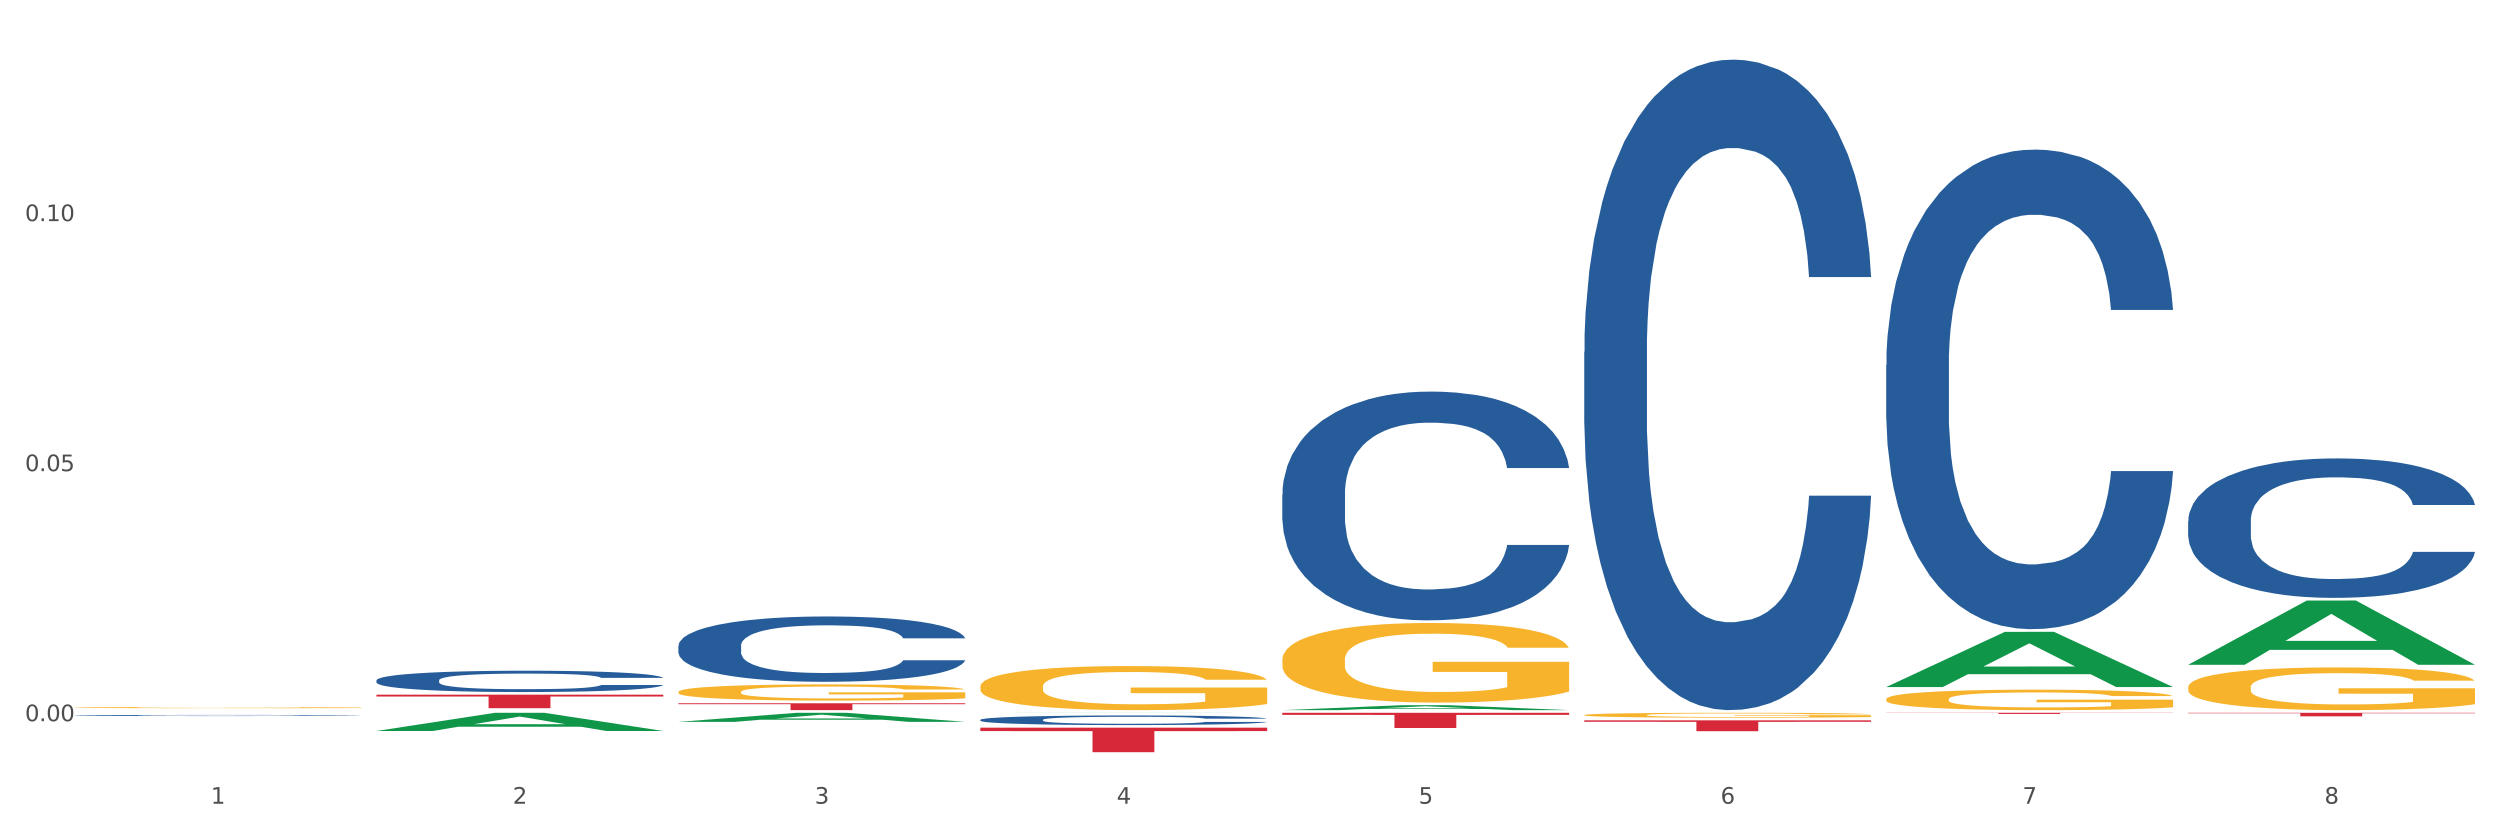 <?xml version="1.0" encoding="utf-8" standalone="no"?>
<!DOCTYPE svg PUBLIC "-//W3C//DTD SVG 1.1//EN"
  "http://www.w3.org/Graphics/SVG/1.1/DTD/svg11.dtd">
<svg xmlns:xlink="http://www.w3.org/1999/xlink" width="1080pt" height="360pt" viewBox="0 0 1080 360" xmlns="http://www.w3.org/2000/svg" version="1.1">
 <rect x="0" y="0" width="1080" height="360" fill="#333333" stroke="none"/>
 <defs>
  <style type="text/css">*{stroke-linejoin: round; stroke-linecap: butt}</style>
 </defs>
 <g id="figure_1">
  <g id="patch_1">
   <path d="M 0 360 
L 1080 360 
L 1080 0 
L 0 0 
z
" style="fill: #ffffff; stroke: #ffffff; stroke-linejoin: miter"/>
  </g>
  <g id="axes_1">
   <g id="matplotlib.axis_1">
    <g id="xtick_1">
     <g id="text_1">
      <!-- 1 -->
      <g style="fill: #4d4d4d" transform="translate(91.082 347.204) scale(0.096 -0.096)">
       <defs>
        <path id="DejaVuSans-31" d="M 794 531 
L 1825 531 
L 1825 4091 
L 703 3866 
L 703 4441 
L 1819 4666 
L 2450 4666 
L 2450 531 
L 3481 531 
L 3481 0 
L 794 0 
L 794 531 
z
" transform="scale(0.016)"/>
       </defs>
       <use xlink:href="#DejaVuSans-31"/>
      </g>
     </g>
    </g>
    <g id="xtick_2">
     <g id="text_2">
      <!-- 2 -->
      <g style="fill: #4d4d4d" transform="translate(221.525 347.204) scale(0.096 -0.096)">
       <defs>
        <path id="DejaVuSans-32" d="M 1228 531 
L 3431 531 
L 3431 0 
L 469 0 
L 469 531 
Q 828 903 1448 1529 
Q 2069 2156 2228 2338 
Q 2531 2678 2651 2914 
Q 2772 3150 2772 3378 
Q 2772 3750 2511 3984 
Q 2250 4219 1831 4219 
Q 1534 4219 1204 4116 
Q 875 4013 500 3803 
L 500 4441 
Q 881 4594 1212 4672 
Q 1544 4750 1819 4750 
Q 2544 4750 2975 4387 
Q 3406 4025 3406 3419 
Q 3406 3131 3298 2873 
Q 3191 2616 2906 2266 
Q 2828 2175 2409 1742 
Q 1991 1309 1228 531 
z
" transform="scale(0.016)"/>
       </defs>
       <use xlink:href="#DejaVuSans-32"/>
      </g>
     </g>
    </g>
    <g id="xtick_3">
     <g id="text_3">
      <!-- 3 -->
      <g style="fill: #4d4d4d" transform="translate(351.968 347.204) scale(0.096 -0.096)">
       <defs>
        <path id="DejaVuSans-33" d="M 2597 2516 
Q 3050 2419 3304 2112 
Q 3559 1806 3559 1356 
Q 3559 666 3084 287 
Q 2609 -91 1734 -91 
Q 1441 -91 1130 -33 
Q 819 25 488 141 
L 488 750 
Q 750 597 1062 519 
Q 1375 441 1716 441 
Q 2309 441 2620 675 
Q 2931 909 2931 1356 
Q 2931 1769 2642 2001 
Q 2353 2234 1838 2234 
L 1294 2234 
L 1294 2753 
L 1863 2753 
Q 2328 2753 2575 2939 
Q 2822 3125 2822 3475 
Q 2822 3834 2567 4026 
Q 2313 4219 1838 4219 
Q 1578 4219 1281 4162 
Q 984 4106 628 3988 
L 628 4550 
Q 988 4650 1302 4700 
Q 1616 4750 1894 4750 
Q 2613 4750 3031 4423 
Q 3450 4097 3450 3541 
Q 3450 3153 3228 2886 
Q 3006 2619 2597 2516 
z
" transform="scale(0.016)"/>
       </defs>
       <use xlink:href="#DejaVuSans-33"/>
      </g>
     </g>
    </g>
    <g id="xtick_4">
     <g id="text_4">
      <!-- 4 -->
      <g style="fill: #4d4d4d" transform="translate(482.412 347.204) scale(0.096 -0.096)">
       <defs>
        <path id="DejaVuSans-34" d="M 2419 4116 
L 825 1625 
L 2419 1625 
L 2419 4116 
z
M 2253 4666 
L 3047 4666 
L 3047 1625 
L 3713 1625 
L 3713 1100 
L 3047 1100 
L 3047 0 
L 2419 0 
L 2419 1100 
L 313 1100 
L 313 1709 
L 2253 4666 
z
" transform="scale(0.016)"/>
       </defs>
       <use xlink:href="#DejaVuSans-34"/>
      </g>
     </g>
    </g>
    <g id="xtick_5">
     <g id="text_5">
      <!-- 5 -->
      <g style="fill: #4d4d4d" transform="translate(612.855 347.204) scale(0.096 -0.096)">
       <defs>
        <path id="DejaVuSans-35" d="M 691 4666 
L 3169 4666 
L 3169 4134 
L 1269 4134 
L 1269 2991 
Q 1406 3038 1543 3061 
Q 1681 3084 1819 3084 
Q 2600 3084 3056 2656 
Q 3513 2228 3513 1497 
Q 3513 744 3044 326 
Q 2575 -91 1722 -91 
Q 1428 -91 1123 -41 
Q 819 9 494 109 
L 494 744 
Q 775 591 1075 516 
Q 1375 441 1709 441 
Q 2250 441 2565 725 
Q 2881 1009 2881 1497 
Q 2881 1984 2565 2268 
Q 2250 2553 1709 2553 
Q 1456 2553 1204 2497 
Q 953 2441 691 2322 
L 691 4666 
z
" transform="scale(0.016)"/>
       </defs>
       <use xlink:href="#DejaVuSans-35"/>
      </g>
     </g>
    </g>
    <g id="xtick_6">
     <g id="text_6">
      <!-- 6 -->
      <g style="fill: #4d4d4d" transform="translate(743.299 347.204) scale(0.096 -0.096)">
       <defs>
        <path id="DejaVuSans-36" d="M 2113 2584 
Q 1688 2584 1439 2293 
Q 1191 2003 1191 1497 
Q 1191 994 1439 701 
Q 1688 409 2113 409 
Q 2538 409 2786 701 
Q 3034 994 3034 1497 
Q 3034 2003 2786 2293 
Q 2538 2584 2113 2584 
z
M 3366 4563 
L 3366 3988 
Q 3128 4100 2886 4159 
Q 2644 4219 2406 4219 
Q 1781 4219 1451 3797 
Q 1122 3375 1075 2522 
Q 1259 2794 1537 2939 
Q 1816 3084 2150 3084 
Q 2853 3084 3261 2657 
Q 3669 2231 3669 1497 
Q 3669 778 3244 343 
Q 2819 -91 2113 -91 
Q 1303 -91 875 529 
Q 447 1150 447 2328 
Q 447 3434 972 4092 
Q 1497 4750 2381 4750 
Q 2619 4750 2861 4703 
Q 3103 4656 3366 4563 
z
" transform="scale(0.016)"/>
       </defs>
       <use xlink:href="#DejaVuSans-36"/>
      </g>
     </g>
    </g>
    <g id="xtick_7">
     <g id="text_7">
      <!-- 7 -->
      <g style="fill: #4d4d4d" transform="translate(873.742 347.204) scale(0.096 -0.096)">
       <defs>
        <path id="DejaVuSans-37" d="M 525 4666 
L 3525 4666 
L 3525 4397 
L 1831 0 
L 1172 0 
L 2766 4134 
L 525 4134 
L 525 4666 
z
" transform="scale(0.016)"/>
       </defs>
       <use xlink:href="#DejaVuSans-37"/>
      </g>
     </g>
    </g>
    <g id="xtick_8">
     <g id="text_8">
      <!-- 8 -->
      <g style="fill: #4d4d4d" transform="translate(1004.185 347.204) scale(0.096 -0.096)">
       <defs>
        <path id="DejaVuSans-38" d="M 2034 2216 
Q 1584 2216 1326 1975 
Q 1069 1734 1069 1313 
Q 1069 891 1326 650 
Q 1584 409 2034 409 
Q 2484 409 2743 651 
Q 3003 894 3003 1313 
Q 3003 1734 2745 1975 
Q 2488 2216 2034 2216 
z
M 1403 2484 
Q 997 2584 770 2862 
Q 544 3141 544 3541 
Q 544 4100 942 4425 
Q 1341 4750 2034 4750 
Q 2731 4750 3128 4425 
Q 3525 4100 3525 3541 
Q 3525 3141 3298 2862 
Q 3072 2584 2669 2484 
Q 3125 2378 3379 2068 
Q 3634 1759 3634 1313 
Q 3634 634 3220 271 
Q 2806 -91 2034 -91 
Q 1263 -91 848 271 
Q 434 634 434 1313 
Q 434 1759 690 2068 
Q 947 2378 1403 2484 
z
M 1172 3481 
Q 1172 3119 1398 2916 
Q 1625 2713 2034 2713 
Q 2441 2713 2670 2916 
Q 2900 3119 2900 3481 
Q 2900 3844 2670 4047 
Q 2441 4250 2034 4250 
Q 1625 4250 1398 4047 
Q 1172 3844 1172 3481 
z
" transform="scale(0.016)"/>
       </defs>
       <use xlink:href="#DejaVuSans-38"/>
      </g>
     </g>
    </g>
    <g id="xtick_9"/>
    <g id="xtick_10"/>
    <g id="xtick_11"/>
    <g id="xtick_12"/>
    <g id="xtick_13"/>
    <g id="xtick_14"/>
    <g id="xtick_15"/>
   </g>
   <g id="matplotlib.axis_2">
    <g id="ytick_1">
     <g id="text_9">
      <!-- 0.00 -->
      <g style="fill: #4d4d4d" transform="translate(10.8 311.564) scale(0.096 -0.096)">
       <defs>
        <path id="DejaVuSans-30" d="M 2034 4250 
Q 1547 4250 1301 3770 
Q 1056 3291 1056 2328 
Q 1056 1369 1301 889 
Q 1547 409 2034 409 
Q 2525 409 2770 889 
Q 3016 1369 3016 2328 
Q 3016 3291 2770 3770 
Q 2525 4250 2034 4250 
z
M 2034 4750 
Q 2819 4750 3233 4129 
Q 3647 3509 3647 2328 
Q 3647 1150 3233 529 
Q 2819 -91 2034 -91 
Q 1250 -91 836 529 
Q 422 1150 422 2328 
Q 422 3509 836 4129 
Q 1250 4750 2034 4750 
z
" transform="scale(0.016)"/>
        <path id="DejaVuSans-2e" d="M 684 794 
L 1344 794 
L 1344 0 
L 684 0 
L 684 794 
z
" transform="scale(0.016)"/>
       </defs>
       <use xlink:href="#DejaVuSans-30"/>
       <use xlink:href="#DejaVuSans-2e" transform="translate(63.623 0)"/>
       <use xlink:href="#DejaVuSans-30" transform="translate(95.41 0)"/>
       <use xlink:href="#DejaVuSans-30" transform="translate(159.033 0)"/>
      </g>
     </g>
    </g>
    <g id="ytick_2">
     <g id="text_10">
      <!-- 0.05 -->
      <g style="fill: #4d4d4d" transform="translate(10.8 203.546) scale(0.096 -0.096)">
       <use xlink:href="#DejaVuSans-30"/>
       <use xlink:href="#DejaVuSans-2e" transform="translate(63.623 0)"/>
       <use xlink:href="#DejaVuSans-30" transform="translate(95.41 0)"/>
       <use xlink:href="#DejaVuSans-35" transform="translate(159.033 0)"/>
      </g>
     </g>
    </g>
    <g id="ytick_3">
     <g id="text_11">
      <!-- 0.10 -->
      <g style="fill: #4d4d4d" transform="translate(10.8 95.527) scale(0.096 -0.096)">
       <use xlink:href="#DejaVuSans-30"/>
       <use xlink:href="#DejaVuSans-2e" transform="translate(63.623 0)"/>
       <use xlink:href="#DejaVuSans-31" transform="translate(95.41 0)"/>
       <use xlink:href="#DejaVuSans-30" transform="translate(159.033 0)"/>
      </g>
     </g>
    </g>
    <g id="ytick_4"/>
    <g id="ytick_5"/>
    <g id="ytick_6"/>
   </g>
   <g id="PolyCollection_1">
    <path d="M 162.618 315.775 
L 162.746 315.768 
L 213.848 307.924 
L 235.055 307.917 
L 286.54 315.79 
L 262.011 315.79 
L 250.896 313.956 
L 198.134 313.956 
L 197.751 313.986 
L 187.019 315.79 
L 162.618 315.79 
L 162.618 315.775 
L 204.777 312.862 
L 244.253 312.855 
L 224.707 309.595 
L 224.451 309.58 
L 224.196 309.602 
L 204.649 312.855 
L 204.777 312.862 
L 162.618 315.775 
z
" clip-path="url(#p19d4790573)" style="fill: #109648"/>
    <path d="M 945.279 307.917 
L 1069.2 307.917 
L 1069.2 308.132 
L 1020.454 308.134 
L 1020.454 309.468 
L 993.731 309.468 
L 993.731 308.134 
L 945.279 308.132 
L 945.279 307.918 
L 945.279 307.917 
z
" clip-path="url(#p19d4790573)" style="fill: #d62839"/>
    <path d="M 814.835 307.917 
L 938.757 307.917 
L 938.757 307.987 
L 890.01 307.987 
L 890.01 308.421 
L 863.288 308.421 
L 863.288 307.987 
L 814.835 307.987 
L 814.835 307.917 
L 814.835 307.917 
z
" clip-path="url(#p19d4790573)" style="fill: #d62839"/>
    <path d="M 684.392 311.177 
L 808.313 311.177 
L 808.313 311.829 
L 759.567 311.833 
L 759.567 315.87 
L 732.845 315.87 
L 732.845 311.833 
L 684.392 311.829 
L 684.392 311.181 
L 684.392 311.177 
z
" clip-path="url(#p19d4790573)" style="fill: #d62839"/>
    <path d="M 553.949 307.917 
L 677.87 307.917 
L 677.87 308.832 
L 629.124 308.838 
L 629.124 314.505 
L 602.401 314.505 
L 602.401 308.838 
L 553.949 308.832 
L 553.949 307.923 
L 553.949 307.917 
z
" clip-path="url(#p19d4790573)" style="fill: #d62839"/>
    <path d="M 423.505 314.362 
L 547.426 314.362 
L 547.426 315.833 
L 498.68 315.843 
L 498.68 324.95 
L 471.958 324.95 
L 471.958 315.843 
L 423.505 315.833 
L 423.505 314.372 
L 423.505 314.362 
z
" clip-path="url(#p19d4790573)" style="fill: #d62839"/>
    <path d="M 32.175 309.07 
L 32.321 309.069 
L 32.321 309.057 
L 32.761 309.041 
L 34.372 309.011 
L 36.423 308.988 
L 39.938 308.961 
L 41.843 308.95 
L 44.333 308.937 
L 49.46 308.917 
L 55.319 308.9 
L 59.42 308.89 
L 62.496 308.884 
L 69.381 308.874 
L 73.336 308.869 
L 77.437 308.865 
L 80.953 308.862 
L 86.812 308.859 
L 91.499 308.858 
L 96.919 308.858 
L 101.46 308.858 
L 107.465 308.86 
L 116.254 308.865 
L 119.623 308.868 
L 124.164 308.873 
L 128.851 308.88 
L 132.66 308.887 
L 137.054 308.897 
L 141.595 308.91 
L 145.989 308.926 
L 149.065 308.941 
L 151.555 308.957 
L 153.753 308.977 
L 155.364 308.998 
L 156.096 309.016 
L 129.291 309.016 
L 128.558 309 
L 127.093 308.982 
L 125.629 308.971 
L 124.017 308.961 
L 121.527 308.95 
L 119.33 308.944 
L 115.668 308.935 
L 112.299 308.93 
L 109.516 308.927 
L 106.147 308.925 
L 98.969 308.922 
L 93.843 308.922 
L 90.62 308.923 
L 86.665 308.925 
L 83.296 308.928 
L 79.341 308.933 
L 76.265 308.939 
L 73.189 308.946 
L 71.431 308.951 
L 68.795 308.961 
L 67.037 308.969 
L 64.693 308.982 
L 63.375 308.991 
L 61.031 309.016 
L 60.006 309.034 
L 59.567 309.047 
L 59.274 309.06 
L 59.274 309.128 
L 60.152 309.158 
L 60.885 309.171 
L 62.057 309.185 
L 64.254 309.204 
L 67.476 309.223 
L 70.845 309.236 
L 73.629 309.245 
L 76.265 309.251 
L 78.902 309.255 
L 82.124 309.26 
L 84.761 309.262 
L 88.716 309.265 
L 93.403 309.266 
L 97.065 309.266 
L 104.536 309.264 
L 107.905 309.262 
L 111.127 309.259 
L 114.643 309.254 
L 117.426 309.249 
L 119.037 309.245 
L 121.674 309.237 
L 123.724 309.228 
L 125.482 309.218 
L 126.654 309.21 
L 127.972 309.197 
L 128.998 309.182 
L 129.291 309.174 
L 156.096 309.174 
L 155.51 309.19 
L 154.485 309.205 
L 152.434 309.225 
L 150.823 309.237 
L 148.333 309.251 
L 145.696 309.263 
L 142.034 309.277 
L 138.665 309.286 
L 135.15 309.295 
L 131.341 309.303 
L 124.457 309.314 
L 121.967 309.317 
L 116.693 309.322 
L 112.592 309.325 
L 106.586 309.328 
L 100.434 309.33 
L 93.989 309.33 
L 88.276 309.329 
L 81.978 309.327 
L 78.023 309.324 
L 73.629 309.32 
L 68.502 309.314 
L 63.668 309.307 
L 59.127 309.298 
L 54.879 309.288 
L 50.924 309.277 
L 45.798 309.258 
L 41.989 309.24 
L 39.206 309.223 
L 37.302 309.209 
L 35.398 309.191 
L 34.372 309.179 
L 32.761 309.148 
L 32.175 309.12 
L 32.175 309.07 
z
" clip-path="url(#p19d4790573)" style="fill: #255c99"/>
    <path d="M 162.618 293.889 
L 162.765 293.881 
L 162.765 293.645 
L 163.204 293.325 
L 164.816 292.736 
L 166.866 292.29 
L 170.382 291.769 
L 172.286 291.55 
L 174.776 291.306 
L 179.903 290.911 
L 185.762 290.574 
L 189.863 290.389 
L 192.94 290.271 
L 199.824 290.061 
L 203.779 289.968 
L 207.88 289.893 
L 211.396 289.842 
L 217.255 289.783 
L 221.942 289.758 
L 227.362 289.75 
L 231.903 289.758 
L 237.909 289.792 
L 246.697 289.893 
L 250.066 289.952 
L 254.607 290.053 
L 259.295 290.187 
L 263.103 290.322 
L 267.497 290.515 
L 272.038 290.768 
L 276.433 291.087 
L 279.509 291.382 
L 281.999 291.693 
L 284.196 292.072 
L 285.807 292.484 
L 286.54 292.829 
L 259.734 292.829 
L 259.002 292.518 
L 257.537 292.181 
L 256.072 291.954 
L 254.461 291.769 
L 251.971 291.559 
L 249.773 291.424 
L 246.111 291.264 
L 242.742 291.163 
L 239.959 291.104 
L 236.59 291.054 
L 229.413 291.003 
L 224.286 291.003 
L 221.064 291.02 
L 217.109 291.062 
L 213.74 291.121 
L 209.785 291.222 
L 206.709 291.331 
L 203.633 291.474 
L 201.875 291.575 
L 199.238 291.76 
L 197.48 291.912 
L 195.137 292.173 
L 193.818 292.358 
L 191.475 292.837 
L 190.449 293.191 
L 190.01 293.435 
L 189.717 293.704 
L 189.717 295.016 
L 190.596 295.605 
L 191.328 295.858 
L 192.5 296.144 
L 194.697 296.514 
L 197.92 296.876 
L 201.289 297.136 
L 204.072 297.296 
L 206.709 297.414 
L 209.345 297.507 
L 212.568 297.591 
L 215.204 297.641 
L 219.159 297.692 
L 223.847 297.717 
L 227.509 297.717 
L 234.979 297.675 
L 238.348 297.633 
L 241.571 297.574 
L 245.086 297.481 
L 247.869 297.38 
L 249.48 297.305 
L 252.117 297.145 
L 254.168 296.977 
L 255.926 296.783 
L 257.097 296.615 
L 258.416 296.362 
L 259.441 296.076 
L 259.734 295.925 
L 286.54 295.925 
L 285.954 296.228 
L 284.928 296.522 
L 282.878 296.918 
L 281.266 297.145 
L 278.776 297.422 
L 276.14 297.658 
L 272.478 297.919 
L 269.109 298.112 
L 265.593 298.281 
L 261.785 298.432 
L 254.9 298.642 
L 252.41 298.701 
L 247.137 298.802 
L 243.035 298.861 
L 237.03 298.92 
L 230.878 298.954 
L 224.433 298.962 
L 218.72 298.945 
L 212.421 298.895 
L 208.466 298.844 
L 204.072 298.769 
L 198.945 298.651 
L 194.111 298.508 
L 189.571 298.339 
L 185.323 298.146 
L 181.368 297.927 
L 176.241 297.565 
L 172.432 297.212 
L 169.649 296.884 
L 167.745 296.606 
L 165.841 296.253 
L 164.816 296.009 
L 163.204 295.42 
L 162.618 294.873 
L 162.618 293.889 
z
" clip-path="url(#p19d4790573)" style="fill: #255c99"/>
    <path d="M 293.062 278.995 
L 293.208 278.969 
L 293.208 278.247 
L 293.648 277.268 
L 295.259 275.464 
L 297.31 274.098 
L 300.825 272.5 
L 302.729 271.83 
L 305.22 271.083 
L 310.346 269.871 
L 316.205 268.84 
L 320.307 268.273 
L 323.383 267.912 
L 330.267 267.268 
L 334.222 266.985 
L 338.324 266.753 
L 341.839 266.598 
L 347.698 266.418 
L 352.386 266.34 
L 357.806 266.315 
L 362.346 266.34 
L 368.352 266.443 
L 377.141 266.753 
L 380.51 266.933 
L 385.051 267.242 
L 389.738 267.655 
L 393.546 268.067 
L 397.941 268.66 
L 402.482 269.433 
L 406.876 270.412 
L 409.952 271.315 
L 412.442 272.268 
L 414.639 273.428 
L 416.251 274.691 
L 416.983 275.747 
L 390.177 275.747 
L 389.445 274.794 
L 387.98 273.763 
L 386.515 273.067 
L 384.904 272.5 
L 382.414 271.856 
L 380.217 271.443 
L 376.555 270.954 
L 373.186 270.644 
L 370.403 270.464 
L 367.034 270.309 
L 359.856 270.155 
L 354.729 270.155 
L 351.507 270.206 
L 347.552 270.335 
L 344.183 270.516 
L 340.228 270.825 
L 337.152 271.16 
L 334.076 271.598 
L 332.318 271.907 
L 329.682 272.474 
L 327.924 272.938 
L 325.58 273.737 
L 324.262 274.304 
L 321.918 275.773 
L 320.893 276.856 
L 320.453 277.603 
L 320.16 278.428 
L 320.16 282.448 
L 321.039 284.253 
L 321.772 285.026 
L 322.944 285.902 
L 325.141 287.036 
L 328.363 288.144 
L 331.732 288.943 
L 334.515 289.433 
L 337.152 289.794 
L 339.789 290.077 
L 343.011 290.335 
L 345.648 290.49 
L 349.603 290.644 
L 354.29 290.722 
L 357.952 290.722 
L 365.422 290.593 
L 368.791 290.464 
L 372.014 290.283 
L 375.529 290 
L 378.313 289.691 
L 379.924 289.459 
L 382.56 288.969 
L 384.611 288.454 
L 386.369 287.861 
L 387.541 287.345 
L 388.859 286.572 
L 389.884 285.696 
L 390.177 285.232 
L 416.983 285.232 
L 416.397 286.16 
L 415.372 287.062 
L 413.321 288.273 
L 411.71 288.969 
L 409.22 289.819 
L 406.583 290.541 
L 402.921 291.34 
L 399.552 291.933 
L 396.037 292.448 
L 392.228 292.912 
L 385.344 293.557 
L 382.853 293.737 
L 377.58 294.046 
L 373.479 294.227 
L 367.473 294.407 
L 361.321 294.51 
L 354.876 294.536 
L 349.163 294.484 
L 342.865 294.33 
L 338.91 294.175 
L 334.515 293.943 
L 329.389 293.582 
L 324.555 293.144 
L 320.014 292.629 
L 315.766 292.036 
L 311.811 291.366 
L 306.684 290.258 
L 302.876 289.175 
L 300.093 288.17 
L 298.189 287.32 
L 296.284 286.237 
L 295.259 285.49 
L 293.648 283.686 
L 293.062 282.01 
L 293.062 278.995 
z
" clip-path="url(#p19d4790573)" style="fill: #255c99"/>
    <path d="M 423.505 310.948 
L 423.652 310.944 
L 423.652 310.838 
L 424.091 310.694 
L 425.702 310.429 
L 427.753 310.228 
L 431.269 309.993 
L 433.173 309.895 
L 435.663 309.785 
L 440.79 309.607 
L 446.649 309.455 
L 450.75 309.372 
L 453.826 309.319 
L 460.711 309.224 
L 464.666 309.182 
L 468.767 309.148 
L 472.283 309.125 
L 478.142 309.099 
L 482.829 309.087 
L 488.249 309.084 
L 492.79 309.087 
L 498.795 309.103 
L 507.584 309.148 
L 510.953 309.175 
L 515.494 309.22 
L 520.181 309.281 
L 523.99 309.341 
L 528.384 309.428 
L 532.925 309.542 
L 537.319 309.686 
L 540.395 309.819 
L 542.886 309.959 
L 545.083 310.13 
L 546.694 310.315 
L 547.426 310.471 
L 520.621 310.471 
L 519.888 310.33 
L 518.424 310.179 
L 516.959 310.076 
L 515.348 309.993 
L 512.857 309.898 
L 510.66 309.838 
L 506.998 309.766 
L 503.629 309.72 
L 500.846 309.694 
L 497.477 309.671 
L 490.3 309.648 
L 485.173 309.648 
L 481.95 309.656 
L 477.995 309.675 
L 474.626 309.701 
L 470.671 309.747 
L 467.595 309.796 
L 464.519 309.86 
L 462.762 309.906 
L 460.125 309.989 
L 458.367 310.058 
L 456.024 310.175 
L 454.705 310.258 
L 452.362 310.474 
L 451.336 310.634 
L 450.897 310.743 
L 450.604 310.865 
L 450.604 311.456 
L 451.483 311.721 
L 452.215 311.835 
L 453.387 311.964 
L 455.584 312.13 
L 458.807 312.293 
L 462.176 312.411 
L 464.959 312.483 
L 467.595 312.536 
L 470.232 312.577 
L 473.455 312.615 
L 476.091 312.638 
L 480.046 312.661 
L 484.733 312.672 
L 488.395 312.672 
L 495.866 312.653 
L 499.235 312.634 
L 502.457 312.608 
L 505.973 312.566 
L 508.756 312.521 
L 510.367 312.487 
L 513.004 312.415 
L 515.055 312.339 
L 516.812 312.252 
L 517.984 312.176 
L 519.302 312.062 
L 520.328 311.933 
L 520.621 311.865 
L 547.426 311.865 
L 546.84 312.001 
L 545.815 312.134 
L 543.764 312.312 
L 542.153 312.415 
L 539.663 312.54 
L 537.026 312.646 
L 533.364 312.763 
L 529.995 312.85 
L 526.48 312.926 
L 522.671 312.994 
L 515.787 313.089 
L 513.297 313.116 
L 508.024 313.161 
L 503.922 313.188 
L 497.917 313.214 
L 491.764 313.229 
L 485.319 313.233 
L 479.607 313.225 
L 473.308 313.203 
L 469.353 313.18 
L 464.959 313.146 
L 459.832 313.093 
L 454.998 313.028 
L 450.457 312.953 
L 446.209 312.865 
L 442.255 312.767 
L 437.128 312.604 
L 433.319 312.445 
L 430.536 312.297 
L 428.632 312.172 
L 426.728 312.013 
L 425.702 311.903 
L 424.091 311.638 
L 423.505 311.391 
L 423.505 310.948 
z
" clip-path="url(#p19d4790573)" style="fill: #255c99"/>
    <path d="M 553.949 213.569 
L 554.095 213.479 
L 554.095 210.952 
L 554.535 207.522 
L 556.146 201.204 
L 558.196 196.42 
L 561.712 190.823 
L 563.616 188.477 
L 566.106 185.859 
L 571.233 181.617 
L 577.092 178.006 
L 581.194 176.021 
L 584.27 174.757 
L 591.154 172.5 
L 595.109 171.507 
L 599.211 170.695 
L 602.726 170.154 
L 608.585 169.522 
L 613.273 169.251 
L 618.692 169.161 
L 623.233 169.251 
L 629.239 169.612 
L 638.028 170.695 
L 641.397 171.327 
L 645.937 172.41 
L 650.625 173.854 
L 654.433 175.298 
L 658.828 177.374 
L 663.368 180.082 
L 667.763 183.512 
L 670.839 186.671 
L 673.329 190.011 
L 675.526 194.073 
L 677.137 198.496 
L 677.87 202.196 
L 651.064 202.196 
L 650.332 198.857 
L 648.867 195.246 
L 647.402 192.809 
L 645.791 190.823 
L 643.301 188.567 
L 641.104 187.123 
L 637.442 185.408 
L 634.073 184.325 
L 631.289 183.693 
L 627.92 183.151 
L 620.743 182.61 
L 615.616 182.61 
L 612.394 182.79 
L 608.439 183.241 
L 605.07 183.873 
L 601.115 184.956 
L 598.039 186.13 
L 594.963 187.664 
L 593.205 188.747 
L 590.568 190.733 
L 588.811 192.358 
L 586.467 195.156 
L 585.149 197.142 
L 582.805 202.287 
L 581.78 206.078 
L 581.34 208.695 
L 581.047 211.584 
L 581.047 225.664 
L 581.926 231.983 
L 582.658 234.691 
L 583.83 237.76 
L 586.027 241.731 
L 589.25 245.612 
L 592.619 248.41 
L 595.402 250.125 
L 598.039 251.389 
L 600.675 252.382 
L 603.898 253.285 
L 606.535 253.826 
L 610.489 254.368 
L 615.177 254.638 
L 618.839 254.638 
L 626.309 254.187 
L 629.678 253.736 
L 632.901 253.104 
L 636.416 252.111 
L 639.199 251.028 
L 640.811 250.216 
L 643.447 248.501 
L 645.498 246.695 
L 647.256 244.619 
L 648.428 242.814 
L 649.746 240.106 
L 650.771 237.037 
L 651.064 235.413 
L 677.87 235.413 
L 677.284 238.662 
L 676.259 241.821 
L 674.208 246.064 
L 672.597 248.501 
L 670.106 251.479 
L 667.47 254.007 
L 663.808 256.805 
L 660.439 258.881 
L 656.923 260.686 
L 653.115 262.311 
L 646.23 264.567 
L 643.74 265.199 
L 638.467 266.282 
L 634.366 266.914 
L 628.36 267.546 
L 622.208 267.907 
L 615.763 267.997 
L 610.05 267.817 
L 603.751 267.275 
L 599.797 266.734 
L 595.402 265.921 
L 590.275 264.657 
L 585.442 263.123 
L 580.901 261.318 
L 576.653 259.242 
L 572.698 256.895 
L 567.571 253.014 
L 563.763 249.223 
L 560.98 245.703 
L 559.075 242.724 
L 557.171 238.933 
L 556.146 236.315 
L 554.535 229.997 
L 553.949 224.13 
L 553.949 213.569 
z
" clip-path="url(#p19d4790573)" style="fill: #255c99"/>
    <path d="M 684.392 152.03 
L 684.538 151.773 
L 684.538 144.587 
L 684.978 134.835 
L 686.589 116.869 
L 688.64 103.267 
L 692.155 87.355 
L 694.06 80.682 
L 696.55 73.239 
L 701.677 61.177 
L 707.536 50.911 
L 711.637 45.265 
L 714.713 41.672 
L 721.598 35.255 
L 725.553 32.432 
L 729.654 30.123 
L 733.169 28.583 
L 739.029 26.786 
L 743.716 26.016 
L 749.136 25.759 
L 753.677 26.016 
L 759.682 27.043 
L 768.471 30.123 
L 771.84 31.919 
L 776.381 34.999 
L 781.068 39.105 
L 784.877 43.212 
L 789.271 49.114 
L 793.812 56.814 
L 798.206 66.566 
L 801.282 75.549 
L 803.772 85.045 
L 805.97 96.594 
L 807.581 109.17 
L 808.313 119.692 
L 781.508 119.692 
L 780.775 110.196 
L 779.31 99.931 
L 777.846 93.001 
L 776.234 87.355 
L 773.744 80.939 
L 771.547 76.832 
L 767.885 71.956 
L 764.516 68.876 
L 761.733 67.08 
L 758.364 65.54 
L 751.186 64 
L 746.06 64 
L 742.837 64.513 
L 738.882 65.796 
L 735.513 67.593 
L 731.558 70.673 
L 728.482 74.009 
L 725.406 78.372 
L 723.648 81.452 
L 721.012 87.098 
L 719.254 91.718 
L 716.91 99.674 
L 715.592 105.32 
L 713.248 119.949 
L 712.223 130.728 
L 711.784 138.171 
L 711.491 146.384 
L 711.491 186.421 
L 712.369 204.386 
L 713.102 212.085 
L 714.274 220.811 
L 716.471 232.104 
L 719.693 243.14 
L 723.062 251.096 
L 725.846 255.972 
L 728.482 259.565 
L 731.119 262.388 
L 734.341 264.955 
L 736.978 266.494 
L 740.933 268.034 
L 745.62 268.804 
L 749.282 268.804 
L 756.753 267.521 
L 760.122 266.238 
L 763.344 264.441 
L 766.86 261.618 
L 769.643 258.538 
L 771.254 256.229 
L 773.891 251.352 
L 775.941 246.219 
L 777.699 240.316 
L 778.871 235.184 
L 780.189 227.484 
L 781.215 218.758 
L 781.508 214.138 
L 808.313 214.138 
L 807.727 223.378 
L 806.702 232.36 
L 804.651 244.423 
L 803.04 251.352 
L 800.55 259.822 
L 797.913 267.008 
L 794.251 274.964 
L 790.882 280.867 
L 787.367 286 
L 783.558 290.619 
L 776.674 297.035 
L 774.184 298.832 
L 768.91 301.912 
L 764.809 303.708 
L 758.803 305.505 
L 752.651 306.531 
L 746.206 306.788 
L 740.493 306.275 
L 734.195 304.735 
L 730.24 303.195 
L 725.846 300.885 
L 720.719 297.292 
L 715.885 292.929 
L 711.344 287.796 
L 707.096 281.893 
L 703.141 275.22 
L 698.015 264.185 
L 694.206 253.405 
L 691.423 243.396 
L 689.519 234.927 
L 687.615 224.148 
L 686.589 216.705 
L 684.978 198.74 
L 684.392 182.058 
L 684.392 152.03 
z
" clip-path="url(#p19d4790573)" style="fill: #255c99"/>
    <path d="M 814.835 157.718 
L 814.982 157.529 
L 814.982 152.231 
L 815.421 145.041 
L 817.033 131.796 
L 819.083 121.768 
L 822.599 110.037 
L 824.503 105.117 
L 826.993 99.63 
L 832.12 90.738 
L 837.979 83.169 
L 842.08 79.007 
L 845.157 76.358 
L 852.041 71.627 
L 855.996 69.546 
L 860.097 67.843 
L 863.613 66.708 
L 869.472 65.383 
L 874.159 64.816 
L 879.579 64.627 
L 884.12 64.816 
L 890.126 65.573 
L 898.914 67.843 
L 902.283 69.168 
L 906.824 71.438 
L 911.512 74.466 
L 915.32 77.493 
L 919.714 81.845 
L 924.255 87.521 
L 928.65 94.711 
L 931.726 101.333 
L 934.216 108.334 
L 936.413 116.848 
L 938.024 126.12 
L 938.757 133.877 
L 911.951 133.877 
L 911.219 126.877 
L 909.754 119.308 
L 908.289 114.2 
L 906.678 110.037 
L 904.188 105.307 
L 901.99 102.279 
L 898.328 98.684 
L 894.959 96.414 
L 892.176 95.089 
L 888.807 93.954 
L 881.63 92.819 
L 876.503 92.819 
L 873.28 93.197 
L 869.326 94.143 
L 865.957 95.468 
L 862.002 97.738 
L 858.926 100.198 
L 855.849 103.415 
L 854.092 105.685 
L 851.455 109.848 
L 849.697 113.253 
L 847.354 119.119 
L 846.035 123.282 
L 843.692 134.067 
L 842.666 142.013 
L 842.227 147.5 
L 841.934 153.555 
L 841.934 183.072 
L 842.813 196.317 
L 843.545 201.993 
L 844.717 208.426 
L 846.914 216.751 
L 850.137 224.887 
L 853.506 230.753 
L 856.289 234.348 
L 858.926 236.997 
L 861.562 239.078 
L 864.785 240.97 
L 867.421 242.105 
L 871.376 243.241 
L 876.064 243.808 
L 879.726 243.808 
L 887.196 242.862 
L 890.565 241.916 
L 893.788 240.592 
L 897.303 238.51 
L 900.086 236.24 
L 901.697 234.537 
L 904.334 230.942 
L 906.385 227.158 
L 908.142 222.806 
L 909.314 219.022 
L 910.633 213.345 
L 911.658 206.912 
L 911.951 203.506 
L 938.757 203.506 
L 938.171 210.318 
L 937.145 216.94 
L 935.095 225.833 
L 933.483 230.942 
L 930.993 237.186 
L 928.357 242.484 
L 924.695 248.349 
L 921.326 252.701 
L 917.81 256.485 
L 914.002 259.891 
L 907.117 264.621 
L 904.627 265.946 
L 899.354 268.216 
L 895.252 269.541 
L 889.247 270.865 
L 883.095 271.622 
L 876.65 271.811 
L 870.937 271.433 
L 864.638 270.298 
L 860.683 269.162 
L 856.289 267.459 
L 851.162 264.81 
L 846.328 261.594 
L 841.788 257.81 
L 837.54 253.458 
L 833.585 248.538 
L 828.458 240.402 
L 824.649 232.456 
L 821.866 225.076 
L 819.962 218.832 
L 818.058 210.886 
L 817.033 205.399 
L 815.421 192.154 
L 814.835 179.855 
L 814.835 157.718 
z
" clip-path="url(#p19d4790573)" style="fill: #255c99"/>
    <path d="M 945.279 225.104 
L 945.425 225.049 
L 945.425 223.509 
L 945.865 221.418 
L 947.476 217.566 
L 949.527 214.65 
L 953.042 211.239 
L 954.946 209.808 
L 957.437 208.213 
L 962.563 205.627 
L 968.422 203.426 
L 972.524 202.215 
L 975.6 201.445 
L 982.484 200.069 
L 986.439 199.464 
L 990.541 198.969 
L 994.056 198.639 
L 999.915 198.254 
L 1004.603 198.089 
L 1010.022 198.034 
L 1014.563 198.089 
L 1020.569 198.309 
L 1029.358 198.969 
L 1032.727 199.354 
L 1037.268 200.014 
L 1041.955 200.895 
L 1045.763 201.775 
L 1050.158 203.041 
L 1054.699 204.691 
L 1059.093 206.782 
L 1062.169 208.708 
L 1064.659 210.744 
L 1066.856 213.22 
L 1068.468 215.916 
L 1069.2 218.172 
L 1042.394 218.172 
L 1041.662 216.136 
L 1040.197 213.935 
L 1038.732 212.449 
L 1037.121 211.239 
L 1034.631 209.863 
L 1032.434 208.983 
L 1028.772 207.938 
L 1025.403 207.277 
L 1022.62 206.892 
L 1019.251 206.562 
L 1012.073 206.232 
L 1006.946 206.232 
L 1003.724 206.342 
L 999.769 206.617 
L 996.4 207.002 
L 992.445 207.662 
L 989.369 208.378 
L 986.293 209.313 
L 984.535 209.973 
L 981.899 211.184 
L 980.141 212.174 
L 977.797 213.88 
L 976.479 215.09 
L 974.135 218.227 
L 973.11 220.538 
L 972.67 222.133 
L 972.377 223.894 
L 972.377 232.477 
L 973.256 236.329 
L 973.989 237.98 
L 975.16 239.85 
L 977.358 242.271 
L 980.58 244.637 
L 983.949 246.343 
L 986.732 247.388 
L 989.369 248.159 
L 992.006 248.764 
L 995.228 249.314 
L 997.865 249.644 
L 1001.82 249.974 
L 1006.507 250.139 
L 1010.169 250.139 
L 1017.639 249.864 
L 1021.008 249.589 
L 1024.231 249.204 
L 1027.746 248.599 
L 1030.53 247.938 
L 1032.141 247.443 
L 1034.777 246.398 
L 1036.828 245.297 
L 1038.586 244.032 
L 1039.758 242.932 
L 1041.076 241.281 
L 1042.101 239.41 
L 1042.394 238.42 
L 1069.2 238.42 
L 1068.614 240.4 
L 1067.589 242.326 
L 1065.538 244.912 
L 1063.927 246.398 
L 1061.437 248.214 
L 1058.8 249.754 
L 1055.138 251.46 
L 1051.769 252.725 
L 1048.254 253.826 
L 1044.445 254.816 
L 1037.561 256.192 
L 1035.07 256.577 
L 1029.797 257.237 
L 1025.696 257.622 
L 1019.69 258.008 
L 1013.538 258.228 
L 1007.093 258.283 
L 1001.38 258.173 
L 995.082 257.842 
L 991.127 257.512 
L 986.732 257.017 
L 981.606 256.247 
L 976.772 255.311 
L 972.231 254.211 
L 967.983 252.945 
L 964.028 251.515 
L 958.901 249.149 
L 955.093 246.838 
L 952.31 244.692 
L 950.406 242.876 
L 948.501 240.566 
L 947.476 238.97 
L 945.865 235.118 
L 945.279 231.542 
L 945.279 225.104 
z
" clip-path="url(#p19d4790573)" style="fill: #255c99"/>
    <path d="M 293.062 303.798 
L 416.983 303.798 
L 416.983 304.214 
L 368.237 304.216 
L 368.237 306.788 
L 341.514 306.788 
L 341.514 304.216 
L 293.062 304.214 
L 293.062 303.801 
L 293.062 303.798 
z
" clip-path="url(#p19d4790573)" style="fill: #d62839"/>
    <path d="M 162.618 300.091 
L 286.54 300.091 
L 286.54 300.902 
L 237.793 300.908 
L 237.793 305.93 
L 211.071 305.93 
L 211.071 300.908 
L 162.618 300.902 
L 162.618 300.096 
L 162.618 300.091 
z
" clip-path="url(#p19d4790573)" style="fill: #d62839"/>
    <path d="M 32.175 305.677 
L 32.321 305.677 
L 32.321 305.66 
L 32.614 305.646 
L 34.077 305.612 
L 36.272 305.583 
L 37.881 305.568 
L 39.49 305.556 
L 41.392 305.544 
L 43.733 305.531 
L 47.976 305.512 
L 50.61 305.502 
L 53.828 305.492 
L 59.681 305.477 
L 63.923 305.469 
L 68.313 305.462 
L 75.482 305.454 
L 80.163 305.45 
L 85.138 305.448 
L 91.136 305.446 
L 95.672 305.445 
L 105.621 305.447 
L 114.106 305.451 
L 118.203 305.454 
L 123.47 305.46 
L 126.25 305.463 
L 130.785 305.471 
L 135.467 305.48 
L 138.686 305.488 
L 143.514 305.504 
L 147.172 305.52 
L 150.537 305.539 
L 152.292 305.552 
L 153.609 305.565 
L 154.779 305.579 
L 155.95 305.601 
L 129.615 305.601 
L 128.591 305.585 
L 126.981 305.57 
L 124.64 305.555 
L 122.592 305.546 
L 119.081 305.535 
L 115.862 305.527 
L 112.497 305.522 
L 108.4 305.517 
L 105.182 305.515 
L 100.646 305.513 
L 91.722 305.514 
L 85.723 305.517 
L 81.626 305.522 
L 78.993 305.526 
L 76.652 305.531 
L 74.019 305.537 
L 70.946 305.547 
L 68.752 305.555 
L 66.557 305.566 
L 64.801 305.577 
L 63.192 305.59 
L 61.875 305.604 
L 60.851 305.618 
L 59.973 305.636 
L 59.242 305.665 
L 59.242 305.727 
L 59.534 305.742 
L 60.266 305.76 
L 61.144 305.775 
L 62.607 305.792 
L 63.923 305.803 
L 66.411 305.82 
L 69.19 305.833 
L 71.385 305.842 
L 73.58 305.849 
L 77.384 305.859 
L 81.626 305.868 
L 85.284 305.873 
L 90.259 305.877 
L 93.624 305.879 
L 96.55 305.88 
L 103.719 305.88 
L 108.839 305.879 
L 114.545 305.875 
L 118.934 305.871 
L 122.592 305.866 
L 126.689 305.858 
L 129.322 305.85 
L 129.322 305.754 
L 97.135 305.754 
L 97.135 305.69 
L 156.096 305.69 
L 156.096 305.877 
L 153.609 305.887 
L 150.829 305.896 
L 147.903 305.903 
L 143.514 305.913 
L 138.247 305.922 
L 133.565 305.929 
L 128.591 305.934 
L 122.738 305.939 
L 115.131 305.944 
L 110.449 305.946 
L 104.596 305.947 
L 97.72 305.947 
L 91.722 305.947 
L 85.869 305.944 
L 79.724 305.94 
L 73.726 305.934 
L 69.19 305.928 
L 64.655 305.921 
L 59.827 305.911 
L 56.023 305.902 
L 53.097 305.894 
L 49.878 305.883 
L 46.367 305.87 
L 43.733 305.857 
L 41.392 305.844 
L 38.905 305.828 
L 37.149 305.814 
L 35.394 305.796 
L 34.37 305.782 
L 33.199 305.762 
L 32.321 305.733 
L 32.175 305.677 
z
" clip-path="url(#p19d4790573)" style="fill: #f7b32b"/>
    <path d="M 814.835 302.031 
L 814.982 302.023 
L 814.982 301.733 
L 815.274 301.482 
L 816.737 300.876 
L 818.932 300.376 
L 820.541 300.109 
L 822.151 299.891 
L 824.053 299.673 
L 826.394 299.447 
L 830.636 299.116 
L 833.27 298.946 
L 836.489 298.769 
L 842.341 298.51 
L 846.584 298.365 
L 850.973 298.244 
L 858.142 298.098 
L 862.824 298.034 
L 867.798 297.985 
L 873.797 297.953 
L 878.332 297.945 
L 888.281 297.969 
L 896.767 298.042 
L 900.863 298.098 
L 906.13 298.195 
L 908.91 298.26 
L 913.446 298.389 
L 918.127 298.559 
L 921.346 298.704 
L 926.174 298.979 
L 929.832 299.253 
L 933.197 299.592 
L 934.953 299.827 
L 936.269 300.045 
L 937.44 300.295 
L 938.61 300.691 
L 912.275 300.691 
L 911.251 300.408 
L 909.642 300.142 
L 907.301 299.883 
L 905.253 299.722 
L 901.741 299.52 
L 898.522 299.39 
L 895.157 299.294 
L 891.061 299.213 
L 887.842 299.172 
L 883.307 299.14 
L 874.382 299.148 
L 868.383 299.213 
L 864.287 299.294 
L 861.653 299.366 
L 859.312 299.447 
L 856.679 299.56 
L 853.606 299.73 
L 851.412 299.883 
L 849.217 300.077 
L 847.462 300.271 
L 845.852 300.497 
L 844.536 300.739 
L 843.511 300.99 
L 842.634 301.296 
L 841.902 301.805 
L 841.902 302.912 
L 842.195 303.162 
L 842.926 303.493 
L 843.804 303.743 
L 845.267 304.042 
L 846.584 304.244 
L 849.071 304.535 
L 851.851 304.777 
L 854.045 304.931 
L 856.24 305.06 
L 860.044 305.237 
L 864.287 305.383 
L 867.944 305.472 
L 872.919 305.552 
L 876.284 305.585 
L 879.21 305.601 
L 886.379 305.601 
L 891.5 305.577 
L 897.206 305.52 
L 901.595 305.447 
L 905.253 305.359 
L 909.349 305.213 
L 911.983 305.076 
L 911.983 303.388 
L 879.795 303.38 
L 879.795 302.257 
L 938.757 302.257 
L 938.757 305.552 
L 936.269 305.722 
L 933.49 305.875 
L 930.563 306.013 
L 926.174 306.182 
L 920.907 306.344 
L 916.225 306.457 
L 911.251 306.554 
L 905.399 306.643 
L 897.791 306.723 
L 893.109 306.756 
L 887.257 306.78 
L 880.38 306.788 
L 874.382 306.772 
L 868.53 306.732 
L 862.385 306.659 
L 856.386 306.554 
L 851.851 306.449 
L 847.315 306.32 
L 842.487 306.15 
L 838.683 305.989 
L 835.757 305.843 
L 832.538 305.657 
L 829.027 305.415 
L 826.394 305.197 
L 824.053 304.971 
L 821.565 304.68 
L 819.81 304.43 
L 818.054 304.115 
L 817.03 303.881 
L 815.86 303.517 
L 814.982 303.009 
L 814.835 302.031 
z
" clip-path="url(#p19d4790573)" style="fill: #f7b32b"/>
    <path d="M 293.062 311.837 
L 293.19 311.833 
L 344.291 307.92 
L 365.498 307.917 
L 416.983 311.844 
L 392.454 311.844 
L 381.34 310.93 
L 328.577 310.93 
L 328.194 310.945 
L 317.463 311.844 
L 293.062 311.844 
L 293.062 311.837 
L 335.221 310.384 
L 374.696 310.38 
L 355.15 308.754 
L 354.895 308.746 
L 354.639 308.758 
L 335.093 310.38 
L 335.221 310.384 
L 293.062 311.837 
z
" clip-path="url(#p19d4790573)" style="fill: #109648"/>
    <path d="M 423.505 307.955 
L 423.633 307.955 
L 474.734 307.917 
L 495.942 307.917 
L 547.426 307.955 
L 522.898 307.955 
L 511.783 307.946 
L 459.021 307.946 
L 458.637 307.946 
L 447.906 307.955 
L 423.505 307.955 
L 423.505 307.955 
L 465.664 307.941 
L 505.14 307.941 
L 485.594 307.925 
L 485.338 307.925 
L 485.083 307.925 
L 465.536 307.941 
L 465.664 307.941 
L 423.505 307.955 
z
" clip-path="url(#p19d4790573)" style="fill: #109648"/>
    <path d="M 553.949 306.784 
L 554.076 306.782 
L 605.178 304.657 
L 626.385 304.655 
L 677.87 306.788 
L 653.341 306.788 
L 642.226 306.291 
L 589.464 306.291 
L 589.081 306.299 
L 578.35 306.788 
L 553.949 306.788 
L 553.949 306.784 
L 596.107 305.995 
L 635.583 305.993 
L 616.037 305.11 
L 615.781 305.106 
L 615.526 305.112 
L 595.98 305.993 
L 596.107 305.995 
L 553.949 306.784 
z
" clip-path="url(#p19d4790573)" style="fill: #109648"/>
    <path d="M 814.835 296.771 
L 814.963 296.749 
L 866.065 272.962 
L 887.272 272.94 
L 938.757 296.816 
L 914.228 296.816 
L 903.113 291.256 
L 850.351 291.256 
L 849.968 291.346 
L 839.236 296.816 
L 814.835 296.816 
L 814.835 296.771 
L 856.994 287.938 
L 896.47 287.916 
L 876.924 278.029 
L 876.668 277.984 
L 876.413 278.051 
L 856.866 287.916 
L 856.994 287.938 
L 814.835 296.771 
z
" clip-path="url(#p19d4790573)" style="fill: #109648"/>
    <path d="M 945.279 287.148 
L 945.407 287.122 
L 996.508 259.437 
L 1017.715 259.411 
L 1069.2 287.201 
L 1044.671 287.201 
L 1033.557 280.729 
L 980.794 280.729 
L 980.411 280.834 
L 969.68 287.201 
L 945.279 287.201 
L 945.279 287.148 
L 987.438 276.868 
L 1026.913 276.842 
L 1007.367 265.334 
L 1007.112 265.282 
L 1006.856 265.36 
L 987.31 276.842 
L 987.438 276.868 
L 945.279 287.148 
z
" clip-path="url(#p19d4790573)" style="fill: #109648"/>
    <path d="M 293.062 298.902 
L 293.208 298.895 
L 293.208 298.665 
L 293.501 298.467 
L 294.964 297.987 
L 297.158 297.59 
L 298.768 297.379 
L 300.377 297.206 
L 302.279 297.034 
L 304.62 296.854 
L 308.863 296.592 
L 311.496 296.458 
L 314.715 296.317 
L 320.567 296.112 
L 324.81 295.997 
L 329.199 295.901 
L 336.368 295.786 
L 341.05 295.735 
L 346.025 295.697 
L 352.023 295.671 
L 356.559 295.665 
L 366.507 295.684 
L 374.993 295.741 
L 379.09 295.786 
L 384.357 295.863 
L 387.137 295.914 
L 391.672 296.016 
L 396.354 296.151 
L 399.573 296.266 
L 404.401 296.483 
L 408.058 296.701 
L 411.423 296.97 
L 413.179 297.155 
L 414.496 297.328 
L 415.666 297.526 
L 416.837 297.84 
L 390.502 297.84 
L 389.477 297.616 
L 387.868 297.405 
L 385.527 297.2 
L 383.479 297.072 
L 379.968 296.912 
L 376.749 296.81 
L 373.384 296.733 
L 369.287 296.669 
L 366.069 296.637 
L 361.533 296.611 
L 352.608 296.618 
L 346.61 296.669 
L 342.513 296.733 
L 339.88 296.79 
L 337.539 296.854 
L 334.905 296.944 
L 331.833 297.078 
L 329.638 297.2 
L 327.444 297.353 
L 325.688 297.507 
L 324.079 297.686 
L 322.762 297.878 
L 321.738 298.076 
L 320.86 298.319 
L 320.128 298.722 
L 320.128 299.599 
L 320.421 299.797 
L 321.153 300.059 
L 322.03 300.258 
L 323.493 300.494 
L 324.81 300.654 
L 327.297 300.885 
L 330.077 301.077 
L 332.272 301.198 
L 334.466 301.301 
L 338.27 301.441 
L 342.513 301.556 
L 346.171 301.627 
L 351.145 301.691 
L 354.51 301.716 
L 357.436 301.729 
L 364.605 301.729 
L 369.726 301.71 
L 375.432 301.665 
L 379.821 301.608 
L 383.479 301.537 
L 387.576 301.422 
L 390.209 301.313 
L 390.209 299.976 
L 358.022 299.97 
L 358.022 299.081 
L 416.983 299.081 
L 416.983 301.691 
L 414.496 301.825 
L 411.716 301.947 
L 408.79 302.055 
L 404.401 302.19 
L 399.134 302.318 
L 394.452 302.407 
L 389.477 302.484 
L 383.625 302.554 
L 376.017 302.618 
L 371.336 302.644 
L 365.483 302.663 
L 358.607 302.67 
L 352.608 302.657 
L 346.756 302.625 
L 340.611 302.567 
L 334.613 302.484 
L 330.077 302.401 
L 325.542 302.299 
L 320.714 302.164 
L 316.91 302.036 
L 313.984 301.921 
L 310.765 301.774 
L 307.253 301.582 
L 304.62 301.409 
L 302.279 301.23 
L 299.792 301 
L 298.036 300.802 
L 296.281 300.552 
L 295.256 300.367 
L 294.086 300.079 
L 293.208 299.676 
L 293.062 298.902 
z
" clip-path="url(#p19d4790573)" style="fill: #f7b32b"/>
    <path d="M 423.505 296.542 
L 423.651 296.525 
L 423.651 295.898 
L 423.944 295.359 
L 425.407 294.054 
L 427.602 292.976 
L 429.211 292.402 
L 430.82 291.932 
L 432.722 291.463 
L 435.063 290.975 
L 439.306 290.262 
L 441.94 289.897 
L 445.158 289.514 
L 451.011 288.958 
L 455.254 288.644 
L 459.643 288.384 
L 466.812 288.07 
L 471.494 287.931 
L 476.468 287.827 
L 482.467 287.757 
L 487.002 287.74 
L 496.951 287.792 
L 505.437 287.949 
L 509.533 288.07 
L 514.8 288.279 
L 517.58 288.418 
L 522.115 288.697 
L 526.797 289.062 
L 530.016 289.375 
L 534.844 289.967 
L 538.502 290.558 
L 541.867 291.289 
L 543.622 291.793 
L 544.939 292.263 
L 546.11 292.802 
L 547.28 293.654 
L 520.945 293.654 
L 519.921 293.046 
L 518.312 292.471 
L 515.971 291.915 
L 513.922 291.567 
L 510.411 291.132 
L 507.192 290.854 
L 503.827 290.645 
L 499.731 290.471 
L 496.512 290.384 
L 491.976 290.314 
L 483.052 290.332 
L 477.053 290.471 
L 472.957 290.645 
L 470.323 290.802 
L 467.982 290.975 
L 465.349 291.219 
L 462.276 291.584 
L 460.082 291.915 
L 457.887 292.332 
L 456.131 292.75 
L 454.522 293.237 
L 453.205 293.759 
L 452.181 294.298 
L 451.303 294.959 
L 450.572 296.055 
L 450.572 298.438 
L 450.864 298.977 
L 451.596 299.691 
L 452.474 300.23 
L 453.937 300.874 
L 455.254 301.308 
L 457.741 301.935 
L 460.521 302.457 
L 462.715 302.787 
L 464.91 303.065 
L 468.714 303.448 
L 472.957 303.761 
L 476.614 303.953 
L 481.589 304.127 
L 484.954 304.196 
L 487.88 304.231 
L 495.049 304.231 
L 500.17 304.179 
L 505.875 304.057 
L 510.265 303.9 
L 513.922 303.709 
L 518.019 303.396 
L 520.652 303.1 
L 520.652 299.465 
L 488.465 299.447 
L 488.465 297.029 
L 547.426 297.029 
L 547.426 304.127 
L 544.939 304.492 
L 542.159 304.822 
L 539.233 305.118 
L 534.844 305.483 
L 529.577 305.831 
L 524.895 306.075 
L 519.921 306.284 
L 514.069 306.475 
L 506.461 306.649 
L 501.779 306.718 
L 495.927 306.771 
L 489.05 306.788 
L 483.052 306.753 
L 477.2 306.666 
L 471.055 306.51 
L 465.056 306.284 
L 460.521 306.057 
L 455.985 305.779 
L 451.157 305.414 
L 447.353 305.066 
L 444.427 304.753 
L 441.208 304.353 
L 437.697 303.831 
L 435.063 303.361 
L 432.722 302.874 
L 430.235 302.248 
L 428.48 301.709 
L 426.724 301.03 
L 425.7 300.526 
L 424.529 299.743 
L 423.651 298.647 
L 423.505 296.542 
z
" clip-path="url(#p19d4790573)" style="fill: #f7b32b"/>
    <path d="M 553.949 285.022 
L 554.095 284.991 
L 554.095 283.86 
L 554.388 282.886 
L 555.851 280.53 
L 558.045 278.582 
L 559.655 277.545 
L 561.264 276.697 
L 563.166 275.849 
L 565.507 274.969 
L 569.75 273.681 
L 572.383 273.021 
L 575.602 272.33 
L 581.454 271.325 
L 585.697 270.759 
L 590.086 270.288 
L 597.255 269.723 
L 601.937 269.471 
L 606.911 269.283 
L 612.91 269.157 
L 617.445 269.126 
L 627.394 269.22 
L 635.88 269.503 
L 639.977 269.723 
L 645.244 270.1 
L 648.023 270.351 
L 652.559 270.854 
L 657.241 271.513 
L 660.459 272.079 
L 665.287 273.147 
L 668.945 274.215 
L 672.31 275.535 
L 674.066 276.446 
L 675.383 277.294 
L 676.553 278.268 
L 677.724 279.807 
L 651.388 279.807 
L 650.364 278.708 
L 648.755 277.671 
L 646.414 276.666 
L 644.366 276.037 
L 640.854 275.252 
L 637.636 274.749 
L 634.271 274.372 
L 630.174 274.058 
L 626.955 273.901 
L 622.42 273.775 
L 613.495 273.807 
L 607.497 274.058 
L 603.4 274.372 
L 600.767 274.655 
L 598.426 274.969 
L 595.792 275.409 
L 592.72 276.069 
L 590.525 276.666 
L 588.331 277.42 
L 586.575 278.174 
L 584.965 279.053 
L 583.649 279.996 
L 582.625 280.97 
L 581.747 282.163 
L 581.015 284.143 
L 581.015 288.447 
L 581.308 289.421 
L 582.039 290.709 
L 582.917 291.683 
L 584.38 292.845 
L 585.697 293.63 
L 588.184 294.761 
L 590.964 295.704 
L 593.159 296.301 
L 595.353 296.803 
L 599.157 297.495 
L 603.4 298.06 
L 607.058 298.406 
L 612.032 298.72 
L 615.397 298.845 
L 618.323 298.908 
L 625.492 298.908 
L 630.613 298.814 
L 636.319 298.594 
L 640.708 298.311 
L 644.366 297.966 
L 648.462 297.4 
L 651.096 296.866 
L 651.096 290.3 
L 618.908 290.269 
L 618.908 285.902 
L 677.87 285.902 
L 677.87 298.72 
L 675.383 299.38 
L 672.603 299.976 
L 669.677 300.51 
L 665.287 301.17 
L 660.02 301.799 
L 655.339 302.238 
L 650.364 302.615 
L 644.512 302.961 
L 636.904 303.275 
L 632.222 303.401 
L 626.37 303.495 
L 619.494 303.526 
L 613.495 303.464 
L 607.643 303.307 
L 601.498 303.024 
L 595.5 302.615 
L 590.964 302.207 
L 586.429 301.704 
L 581.6 301.045 
L 577.796 300.416 
L 574.87 299.851 
L 571.652 299.128 
L 568.14 298.186 
L 565.507 297.337 
L 563.166 296.458 
L 560.679 295.327 
L 558.923 294.353 
L 557.167 293.128 
L 556.143 292.217 
L 554.973 290.803 
L 554.095 288.824 
L 553.949 285.022 
z
" clip-path="url(#p19d4790573)" style="fill: #f7b32b"/>
    <path d="M 945.279 296.859 
L 945.425 296.842 
L 945.425 296.235 
L 945.718 295.713 
L 947.181 294.448 
L 949.375 293.403 
L 950.985 292.847 
L 952.594 292.392 
L 954.496 291.937 
L 956.837 291.465 
L 961.08 290.773 
L 963.713 290.419 
L 966.932 290.049 
L 972.784 289.509 
L 977.027 289.206 
L 981.416 288.953 
L 988.585 288.649 
L 993.267 288.515 
L 998.242 288.413 
L 1004.24 288.346 
L 1008.776 288.329 
L 1018.724 288.38 
L 1027.21 288.531 
L 1031.307 288.649 
L 1036.574 288.852 
L 1039.354 288.987 
L 1043.889 289.256 
L 1048.571 289.61 
L 1051.79 289.914 
L 1056.618 290.487 
L 1060.275 291.06 
L 1063.64 291.768 
L 1065.396 292.257 
L 1066.713 292.712 
L 1067.883 293.235 
L 1069.054 294.061 
L 1042.719 294.061 
L 1041.694 293.471 
L 1040.085 292.914 
L 1037.744 292.375 
L 1035.696 292.038 
L 1032.185 291.616 
L 1028.966 291.347 
L 1025.601 291.144 
L 1021.504 290.976 
L 1018.285 290.891 
L 1013.75 290.824 
L 1004.825 290.841 
L 998.827 290.976 
L 994.73 291.144 
L 992.097 291.296 
L 989.756 291.465 
L 987.122 291.701 
L 984.05 292.055 
L 981.855 292.375 
L 979.661 292.78 
L 977.905 293.184 
L 976.296 293.656 
L 974.979 294.162 
L 973.955 294.684 
L 973.077 295.325 
L 972.345 296.387 
L 972.345 298.696 
L 972.638 299.219 
L 973.37 299.91 
L 974.247 300.433 
L 975.71 301.057 
L 977.027 301.478 
L 979.514 302.085 
L 982.294 302.591 
L 984.489 302.911 
L 986.683 303.181 
L 990.487 303.551 
L 994.73 303.855 
L 998.388 304.04 
L 1003.362 304.209 
L 1006.727 304.276 
L 1009.653 304.31 
L 1016.822 304.31 
L 1021.943 304.259 
L 1027.649 304.141 
L 1032.038 303.99 
L 1035.696 303.804 
L 1039.792 303.501 
L 1042.426 303.214 
L 1042.426 299.691 
L 1010.239 299.674 
L 1010.239 297.331 
L 1069.2 297.331 
L 1069.2 304.209 
L 1066.713 304.563 
L 1063.933 304.883 
L 1061.007 305.17 
L 1056.618 305.524 
L 1051.351 305.861 
L 1046.669 306.097 
L 1041.694 306.299 
L 1035.842 306.485 
L 1028.234 306.653 
L 1023.553 306.721 
L 1017.7 306.771 
L 1010.824 306.788 
L 1004.825 306.754 
L 998.973 306.67 
L 992.828 306.518 
L 986.83 306.299 
L 982.294 306.08 
L 977.759 305.81 
L 972.931 305.456 
L 969.127 305.119 
L 966.201 304.816 
L 962.982 304.428 
L 959.47 303.922 
L 956.837 303.467 
L 954.496 302.995 
L 952.009 302.388 
L 950.253 301.866 
L 948.498 301.208 
L 947.473 300.719 
L 946.303 299.961 
L 945.425 298.899 
L 945.279 296.859 
z
" clip-path="url(#p19d4790573)" style="fill: #f7b32b"/>
    <path d="M 684.392 308.902 
L 684.538 308.9 
L 684.538 308.83 
L 684.831 308.769 
L 686.294 308.623 
L 688.489 308.503 
L 690.098 308.438 
L 691.707 308.386 
L 693.609 308.333 
L 695.95 308.279 
L 700.193 308.199 
L 702.827 308.158 
L 706.045 308.115 
L 711.898 308.053 
L 716.14 308.018 
L 720.53 307.989 
L 727.699 307.954 
L 732.38 307.938 
L 737.355 307.926 
L 743.353 307.919 
L 747.889 307.917 
L 757.838 307.923 
L 766.323 307.94 
L 770.42 307.954 
L 775.687 307.977 
L 778.467 307.993 
L 783.002 308.024 
L 787.684 308.065 
L 790.903 308.1 
L 795.731 308.166 
L 799.389 308.232 
L 802.754 308.314 
L 804.509 308.37 
L 805.826 308.423 
L 806.996 308.483 
L 808.167 308.579 
L 781.832 308.579 
L 780.808 308.51 
L 779.198 308.446 
L 776.857 308.384 
L 774.809 308.345 
L 771.298 308.296 
L 768.079 308.265 
L 764.714 308.242 
L 760.617 308.222 
L 757.399 308.213 
L 752.863 308.205 
L 743.939 308.207 
L 737.94 308.222 
L 733.843 308.242 
L 731.21 308.259 
L 728.869 308.279 
L 726.236 308.306 
L 723.163 308.347 
L 720.968 308.384 
L 718.774 308.431 
L 717.018 308.477 
L 715.409 308.532 
L 714.092 308.59 
L 713.068 308.651 
L 712.19 308.725 
L 711.459 308.847 
L 711.459 309.114 
L 711.751 309.174 
L 712.483 309.254 
L 713.361 309.314 
L 714.824 309.386 
L 716.14 309.435 
L 718.628 309.505 
L 721.407 309.564 
L 723.602 309.601 
L 725.797 309.632 
L 729.601 309.675 
L 733.843 309.71 
L 737.501 309.731 
L 742.475 309.75 
L 745.841 309.758 
L 748.767 309.762 
L 755.936 309.762 
L 761.056 309.756 
L 766.762 309.743 
L 771.151 309.725 
L 774.809 309.704 
L 778.906 309.669 
L 781.539 309.636 
L 781.539 309.229 
L 749.352 309.227 
L 749.352 308.956 
L 808.313 308.956 
L 808.313 309.75 
L 805.826 309.791 
L 803.046 309.828 
L 800.12 309.861 
L 795.731 309.902 
L 790.464 309.941 
L 785.782 309.968 
L 780.808 309.992 
L 774.955 310.013 
L 767.348 310.033 
L 762.666 310.04 
L 756.813 310.046 
L 749.937 310.048 
L 743.939 310.044 
L 738.086 310.035 
L 731.941 310.017 
L 725.943 309.992 
L 721.407 309.967 
L 716.872 309.935 
L 712.044 309.894 
L 708.24 309.856 
L 705.314 309.821 
L 702.095 309.776 
L 698.584 309.717 
L 695.95 309.665 
L 693.609 309.61 
L 691.122 309.54 
L 689.366 309.48 
L 687.611 309.404 
L 686.587 309.347 
L 685.416 309.26 
L 684.538 309.137 
L 684.392 308.902 
z
" clip-path="url(#p19d4790573)" style="fill: #f7b32b"/>
   </g>
  </g>
 </g>
 <defs>
  <clipPath id="p19d4790573">
   <rect x="32.175" y="10.8" width="1037.025" height="329.109"/>
  </clipPath>
 </defs>
</svg>
